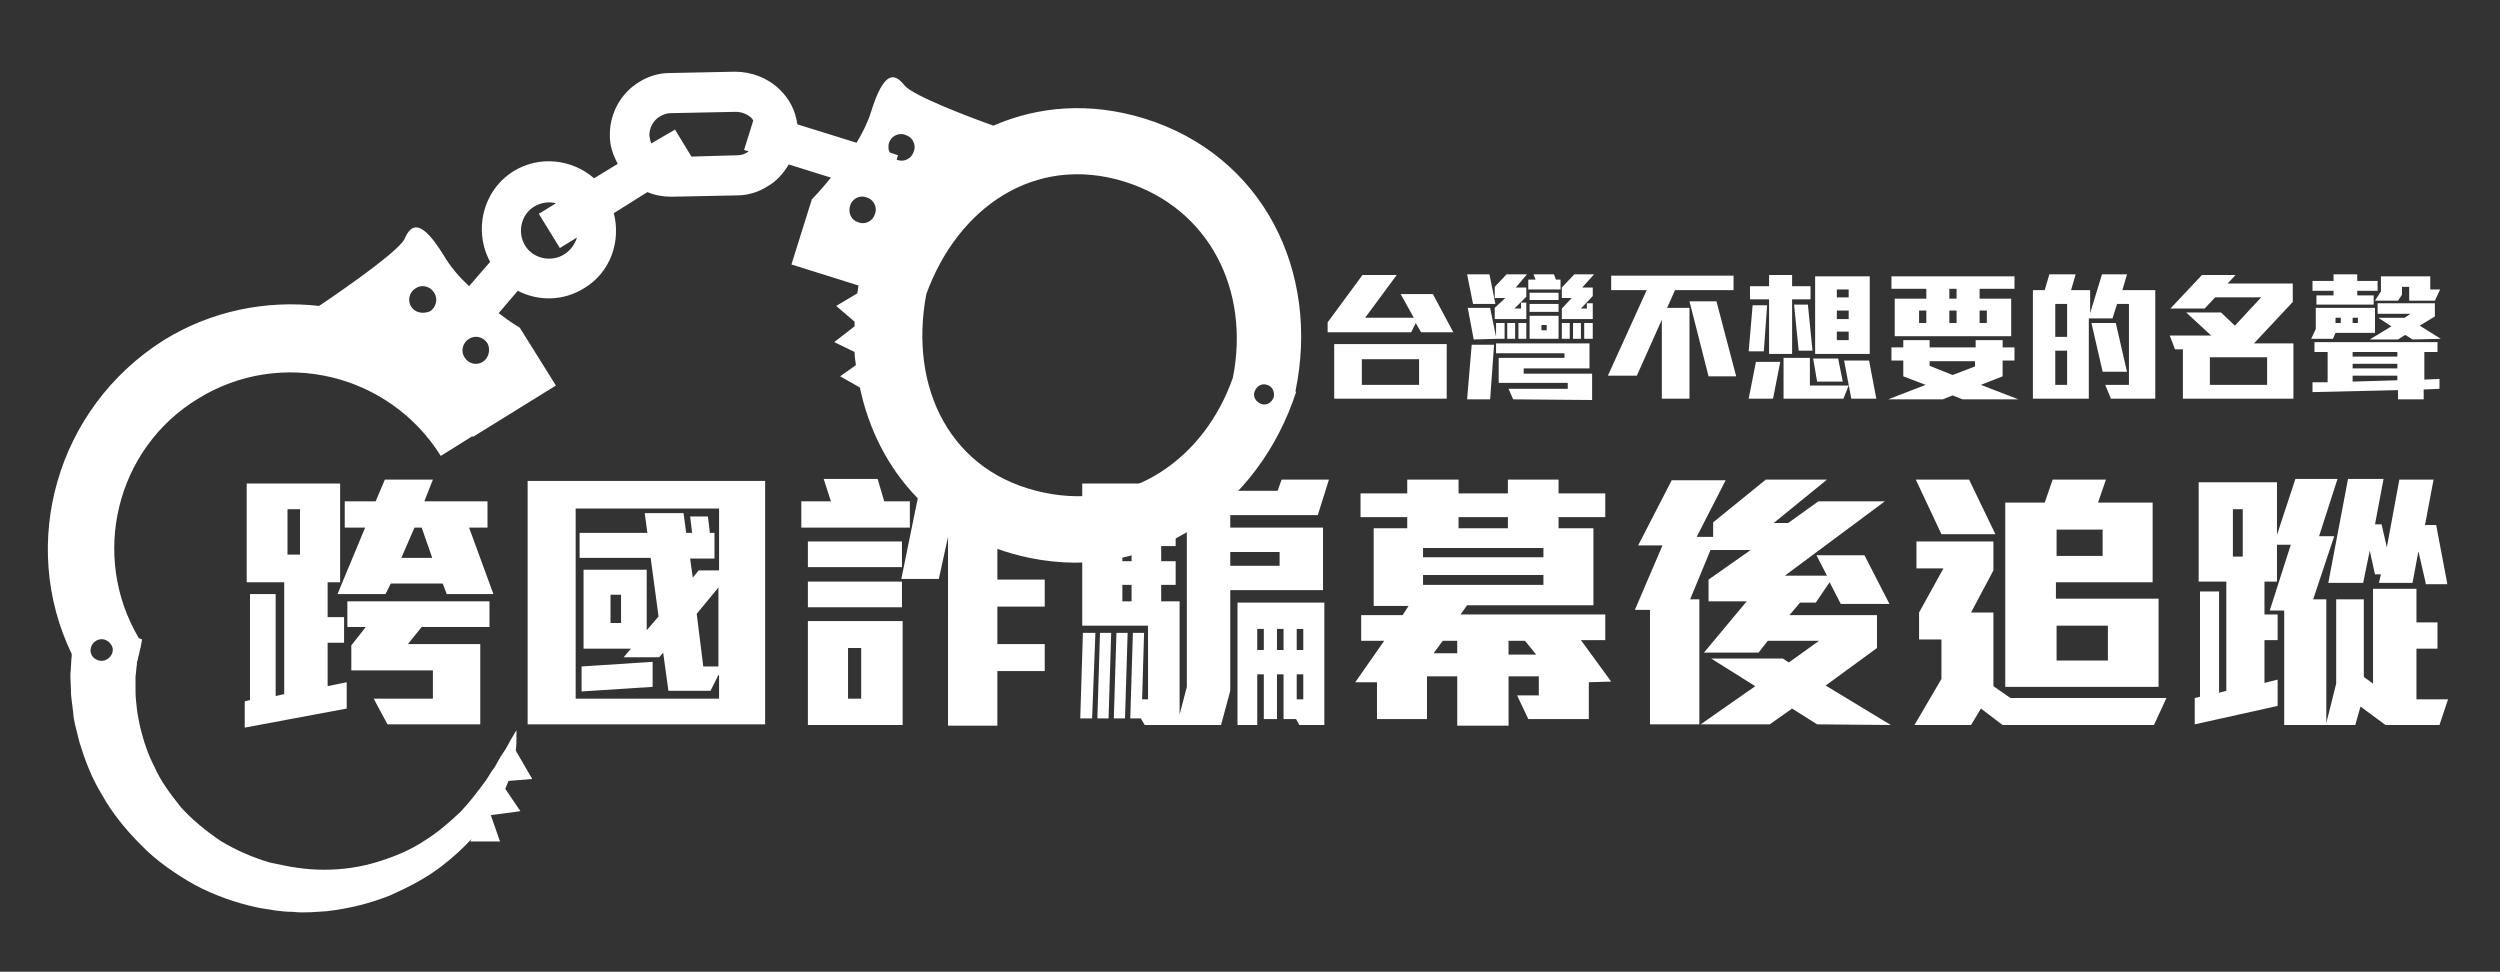 <svg id="圖層_1" xmlns="http://www.w3.org/2000/svg" viewBox="0 0 380 147.7"><rect x="0" y="0" width="380" height="147.7" fill="#333333" stroke="none"/><style>.st0{fill:#fff}</style><path class="st0" d="M216 50.5l-.8-1.4-.7 1.4h-12.7V49l5.3-7.2h5.2l-4.8 6.5h7.4l-2-3.6h4.9l3.1 5.8H216zm-13.2 10.1v-8.3h17.1v8.3h-17.1zm12.9-6H207v3.9h8.7v-3.9zM223.9 46.2l-.9-4.5h3.4l.9 4.5h-3.4zm3.5 5.3l-3.4.1-.9-4.8h3.4l.9 4.4v-2.1h1.3v2.4h-1.3zm-.9 9.2H223l.7-8.3h3.4l-.6 8.3zm3.9-17h1.6v1.4l-1.8 1.8h1V46h.8v2.5h-4.8v-1.7l1.6-1.5h-1.6v-1.7l1.8-1.9h3.1l-1.7 2zm-.4 17l-.7-1.6h9v-.9h-10.5v-3.8h10v-.7h-10.4v-1.5h14.2V56h-10v.8H242v4l-12-.1zm-.9-9.2v-2.4h1.2v2.4h-1.2zm1.7 0v-2.4h1.2v2.4h-1.2zm1.5-7.5v-1.5h1.1l-.3-.8h3.1l.3.8h.7V44h-4.9zm.2 7.5V48h4.4v3.5h-4.4zm0-5.9v-1.1h4.4v1.1h-4.4zm0 1.8v-1.2h4.4v1.2h-4.4zm2.6 2h-.8v.8h.8v-.8zm2.3 2.1v-2.4h1.2v2.4h-1.2zm3.1-7.8h1.6V45l-1.8 1.9h.9v-.8h.9v2.4h-4.7v-1.6l1.5-1.6h-1.5v-1.6l1.9-2h3l-1.8 2zm-1.4 7.8v-2.4h1.2v2.4h-1.2zm1.7 0v-2.4h1.3v2.4h-1.3zM254.6 44.1l-1.2 2.7h3.4v13.8h-4.2v-12l-3.8 8.5h-4.4l5.9-13h-5.4v-2.2h18.6v2.2h-8.9zm5.1 13.1l-2.9-11.4h4.1l3 11.4h-4.2zM268.1 53.4h-2.3l.6-7h2.2l-.5 7zm1.4 7.2h-3.7l1.1-5.6h3.7l-1.1 5.6zm2.9-15.1v8.3h-3.5v-8.3H266v-2h2.9v-1.7h3.5v1.7h2.8v2h-2.8zm7.8 15.1h-9.1v-6.2h4v4.2h5.9l-.8 2zm-6.8-7.3l-.7-7h2.1l.7 7h-2.1zm2.8 4.7l-.6-3.5h3.8l.7 3.5h-3.9zm-.3-4.2V42h8.3v11.8h-8.3zM281 44h-1.8v1.2h1.8V44zm0 3.2h-1.8v1.3h1.8v-1.3zm0 3.2h-1.8v1.3h1.8v-1.3zm.4 10.2l-1.1-5.8h3.8l1.1 5.8h-3.8zM298.3 60.7l-1.5-.6-1.5.6H287l5.7-2.2-3.4-1.3v-2.4h-1.8v-2h1.8v-1.1h4v1.1h7v-1.1h4.1v1.1h1.8v2h-1.8v2.4l-3.3 1.3 5.7 2.2h-8.5zm2.6-16.8v1.5h4.8v5.7H288v-5.7h4.8v-1.5h-5.3V42h18.7v1.9h-5.3zm-8.1 3.3h-1.1v1.9h1.1v-1.9zm7.5 7.7h-7v.7l3.5 1.4 3.4-1.3v-.8h.1zm-2.9-11h-1.1v1.5h1.1v-1.5zm0 3.3h-1.1v1.9h1.1v-1.9zm4.6 0h-1.1v1.9h1.1v-1.9zM320.9 60.7l-.9-2.2h3.6V46.2h-1.8l-.7 2.2h-3.6v12.2H309V44.1h1.8l.7-2.4h4l-.7 2.4h2.9v3.5l1.8-5.9h3.8l-.7 2.4h5v16.5h-6.7v.1zm-6.7-14.5h-1.8v5h1.8v-5zm0 7.1h-1.8v5.2h1.8v-5.2zm5.4 3.2l-1.7-7.4h3.7l1.7 7.4h-3.7zM331.8 60.6v-7.5h-1.2l-.8-2.1h6.3l-3.8-3.5h5.3l2.1 2 4-4.3h-7l-1.6 1.7h-5.2l4.8-5.1h5.1l-1.2 1.3h9.9v2.8l-5.9 6.3h6v8.4h-16.8zm12.8-6.3h-8.7v4.2h8.7v-4.2zM355 50.6l-.4.9h-3.3l.7-1.5v-3.2h9v3.8h-6zm13.4 8.6v1.5h-3.9v-1.4l-13 .3v-1.5h2.3v-4.6h-2V52h18.7v1.5h-2v4.2l2.3-.1v1.5l-2.4.1zm-10.1-15v.7h2.5v1.4h-8.7v-1.4h2.6v-.7h-3.2v-1.5h3.2v-1h3.6v1h3.1v1.5h-3.1zm-2.5 4.1h-.8v.8h.8v-.8zm2.6 0h-.8v.8h.8v-.8zm6 5.2h-6.8v.7h6.8v-.7zm0 1.8h-6.8v.7h6.8v-.7zm0 1.8h-6.8v.9l6.8-.2v-.7zm2.3-5.5l-1.1-.7-1.1.7h-4.3l3.3-2-2-1.3h4l.9-.6h-5v-1.6h8.7v2l-2.3 1.4 3.2 2-4.3.1zm3.4-5.9h-3.9v-2.1h-1.1v1.2l-.6.9H361l.9-1.4V42h7.5v2h1.5l-.8 1.7z"/><g><path class="st0" d="M37.2 110.6v-4l.8-.2V90.3h3.9v15.5l1.3-.3v-17h-5.7v-15h14.2v15h-1.9v5.3h2.5v3.9h-2.5v6.6l2.9-.6v4l-15.5 2.9zm8.4-33.2h-1.9v6.9h1.9v-6.9zm22.3 12.9l-.6-1.6h-7.9l-.8 1.6h-7.3l4.2-10.1h-3.1v-4h4.7l1.4-3.3h7.3l-1.3 3.3h9.6v4h-2.8L75 90.3h-7.1zm-3.8 5L62 97.9h11v12.2H58.9l-2.1-3.9h9v-4.3H53.4v-3.8l2.2-2.8h-2.8v-3.9h21.6v3.9H64.1zm0-15.1H63l-2 4.6h4.7l-1.6-4.6zM80.2 110.1v-37h36.1v37H80.2zm29-7.5L108 105h-6.4l-.8-5.8-.6.7h-5.4l1.1-1.3h-7.2v-12h9.6v9.2l1.8-2.1-1.2-8.9H88.1V81h10.3l-.4-3h5.9l.4 3h.9l-.3-2.5h2.7l.3 2.5h.7v3.9h-3.7l.4 2.9.9-1.1h3.1v-9.4H87.5v28.9h21.8v-3.6h-.1zm-20.8 2.5v-3.8l10.8-.7v3.8l-10.8.7zm6-14.7h-1.6v4.3h1.6v-4.3zm14.8-1.1l-3.3 4 1 8h2.3v-12zM121.8 80.2v-4h4.5l-1.1-3.4h8.2l1 3.4h3.9v4h-16.5zm1 6v-3.9h14.3v3.9h-14.3zm0 6.1v-3.9h14.3v3.9h-14.3zm0 17.9V94.4h14.4v15.8h-14.4zm8.1-11.7h-2v7.7h2v-7.7zm20.7-15.9v5.5h7.2v4.1h-7.2v5.7h7.2v4.1h-7.2v8.3h-7.5V81.6l-1.4 6.4H137l3.1-15.2h5.7l-1.1 5.7h14.8v4.2l-7.9-.1zM166 109.2h-1.8l.4-13h1.9l-.5 13zm34.3-30.9H187v1.9h14.1v9.5H187V105l-1.4 5.2H174l-.6-1h-1.6l.4-13h1.7l-.3 10.1h.9V95.1h-10V73.5h15v3.7h-3v2.2h2.2V83h-2.2v2.3h2.2v3.6h-2.2v2.5h2.8v17.2l1.1-4.2V74.6h13.8l.6-1.7h7.2l-1.7 5.4zm-31.8 30.9h-1.7l.4-13h1.7l-.4 13zm2.5 0h-1.7l.4-13h1.7l-.4 13zm1-32h-1.4v2.2h1.4v-2.2zm0 5.8h-1.4v2.3h1.4V83zm0 5.9h-1.4v2.5h1.4v-2.5zm15-5V86h7.5v-2.1H187zm10.5 26.3l-.5-.9h-1.9v-6.8h-1v6.8h-2v-6.8h-1v7.7h-3V91.6h13.2v18.6h-3.8zm-5.4-14.6h-1v3.2h1v-3.2zm3 0h-1v3.2h1v-3.2zm3 0h-1v3.2h1v-3.2zm0 6.9h-1v3.8h1v-3.8zM241.5 103.7v5.6h-9.2l-1.7-3.6h3.3v-2.9h-4.6v7.5h-7.8v-7.5h-4.6v6.5h-7.6v-5.6H206l4.4-6.3h-3.5v-3.9h6.3l.9-1.4h-5.3V80.3h5.1v-1.7h-7.1V75h7.1v-2.1h7.8V75h7.5v-2.1h7.7V75h7.1v3.6h-7.1v1.7h5.3V92H223l-1 1.4h22v3.9h-3.7l4.6 6.3-3.4.1zm-6.9-20.4h-18.3v1.4h18.3v-1.4zm0 4.1h-18.3v1.5h18.3v-1.5zm-13.1 10h-2.2l-1.4 1.9h3.6v-1.9zm7.7-18.8h-7.5v1.7h7.5v-1.7zm2.6 18.8h-2.5v2.1h4.2l-1.7-2.1zM276.2 110.1l-3.8-2.4-3.4 2.4h-10.5l8.3-5.8-6.7-4.2H271l.9.6 4.6-3.3h-7.8l-1.4 1.8H259l6.5-7.8h-5.8v-3.3l6.4-4.5H260l-3.1 7.5h1.4v19h-7.5V92.7h-2.3l4.2-9.8H249l5.1-9.9h8.2l-4.4 8.6h2.5v-2.2l8-6.5h9.3l-8.1 6.6h2.2l4.6-3.3h10.1l-15.2 11.3h6.4l-1.6-3.1h7.3l3.8 7.4h-7.4l-1.7-3.3-2.1 3.1h-2.4l-1.6 1.9h13.3v5l-7.8 5.7 9.9 6-11.2-.1zM327.4 110.2h-23l-3.3-2.5-1.5 2.5H291l4.1-7v-6h-3.4v-4.1l3.7-6.7h-4.1v-4.1H303v4.4l-3.4 6.4h3.4v11.2l2.6 1.8h23.7l-1.9 4.1zm-32.3-29l-3.9-8.3h8.1l4 8.3h-8.2zm9.7 23.2v-28h6l1.2-3.5h8.1l-1.2 3.5h8.3v12.1h-14.7V91h15.6v13.4h-23.3zm14.8-23.9h-7v4h7v-4zm.8 14.6h-7.8v5.3h7.8v-5.3zM370.8 110.2h-8.2l-3.8-2.8-.8 2.8h-10.8V92.8H345l3.2-10h-2.1v5.6h-1.9v5h2v3.9h-2v6.5l2-.5v4l-12.6 2.8v-4l.8-.2v-16h2.9v15.4l1.1-.3V88.4h-4.2V73.3h11.9v8l2.8-8.5h6.4l-2.8 8.7h2.3l-3.2 9.6h2v18.8l1.5-6V91.1h4.2v11.8l1.4 1V89.5h6.6v5.1h3.2v4h-3.2v7.7h4.8l-1.3 3.9zm-29.9-32.8h-1.5v7.2h1.5v-7.2zm27.8 11.2l-1.1-4.8-.9 4.8h-5.1l.3-1.3h-.9l-.8-3.6-1 4.9h-5.3l3-15.8h5.4l-1.3 6.9h1l.8 3.5 1.9-10.3h5.2l-1.3 6.9h1.7l1.7 9h-3.3v-.2z"/></g><path class="st0" d="M173.9 18c-8.2-2.5-16-1.9-22.9 1.1-3.7-1.3-12.3-4.6-13.5-6.1-1.5-1.9-3.1-2.4-5.1 4-.5 1.6-1.3 3.2-2.2 4.7l-9-2.8c-.3-2.1-1.2-3.9-2.8-5.4-1.8-1.7-4.2-2.6-6.7-2.6l-9.9.2c-1.7 0-3.3.5-4.7 1.4-2.8 1.7-4.5 4.9-4.4 8.2 0 1.5.5 2.9 1.2 4.2l-3.6 2.2C87 24.2 82 23.6 78.1 26c-4.7 2.9-6.2 9-3.6 13.8l-3.2 3.7c-1.5-1.4-2.8-2.9-3.8-4.6-3.5-5.7-5-4.9-6-2.6-1 2.2-13 10.2-13 10.2-8-.9-16.3.7-23.6 5.2C8.6 62 2.8 82.6 10.9 99.4v.3c-.1.8-.1 1.8-.2 2.8 0 .9.1 2 .1 3.1.1 1.1.3 2.2.4 3.5.2 1.2.6 2.5.9 3.8.8 2.6 1.8 5.3 3.4 7.9 1.5 2.7 3.5 5.2 5.9 7.6 2.3 2.4 5.2 4.4 8.2 6.1 3 1.6 6.4 2.8 9.8 3.5l2.5.4c.7.1 1.7.2 2.6.2 1.8.2 3.5 0 5.2-.1 3.4-.4 6.6-1.2 9.6-2.4 2.9-1.3 5.6-2.7 7.9-4.5 1.7-1.3 3.2-2.7 4.5-4.1l-.2.4H76l-1.4-4 4.5-.6-2.3-3.4c.2-.4.3-.8.5-1.2l3.6-.3-2.5-4.3c.1-.8.1-1.4.1-1.9V111s-.2.3-.6 1c-.4.6-.8 1.6-1.6 2.7-.4.6-.7 1.2-1.1 1.9-.5.6-.9 1.4-1.4 2.1-1.1 1.5-2.3 3.1-3.8 4.7-1.6 1.5-3.4 3.1-5.5 4.4-2.1 1.4-4.5 2.4-7.1 3.2s-5.3 1.2-8.1 1.2c-1.4 0-2.8-.1-4.1-.3-1.1-.1-3.1-.6-4.2-.8-2.7-.8-5.2-1.9-7.5-3.3-2.2-1.5-4.3-3.2-6-5.1-1.6-2-3.1-4-4-6.1-1.1-2.1-1.7-4.1-2.2-6.1-.2-1-.4-1.9-.5-2.8s-.2-1.8-.2-2.6v-2.3c.1-.6.1-1.2.2-1.7 0-.3 0-.5.1-.7.1-.3.1-.6.2-.8.1-.5.2-1 .3-1.3.1-.7.2-1.1.2-1.1l-.5-.2c-7.4-12.5-3.5-28.8 9-36.4 12.6-7.8 29.1-3.8 36.9 8.7l4.8-3 .1.1 12.6-7.8-5.5-8.8s-1.4-.8-3.2-2.2l2.9-3.4c3.1 1.6 6.9 1.6 10.1-.4 4-2.4 5.6-7.1 4.5-11.4l5.1-3.2c1.2.5 2.4.7 3.7.7l9.9-.2c1.7 0 3.3-.5 4.7-1.4 1.4-.8 2.4-2 3.2-3.3l6.4 2c-1.6 2-2.9 3.3-2.9 3.3l-3.1 9.9 10.2 3.2c-.1.4-.1.8-.2 1.2l-3.2 1.9 2.8 2.4v.7l-3.1 2.4 3.1 1.5c0 .7.1 1.3.2 2l-2.4 1.7 3 1.7c2.7 12.8 11.7 23 25.8 25.9 18.5 3.8 34.8-7.7 40.5-25.2 0 0 0-.1-.1-.1 3.8-18.2-4.9-35.9-23-41.5zM16.3 100.2c-.8.5-1.8.2-2.3-.5-.5-.8-.2-1.8.6-2.3s1.8-.2 2.3.6c.5.7.2 1.7-.6 2.2zm46.2-53.6c-.6-.9-.3-2.2.7-2.8.9-.6 2.2-.3 2.8.7.6.9.3 2.2-.6 2.8-1.1.5-2.4.2-2.9-.7zM73.4 55c-1 .6-2.2.3-2.8-.7-.6-.9-.3-2.2.7-2.8.9-.6 2.2-.3 2.8.7.5.9.2 2.2-.7 2.8zm12.3-16.3c-2 1.2-4.7.6-5.9-1.4s-.6-4.7 1.4-5.9c1-.6 2.2-.8 3.3-.5l-2.6 1.6 3.2 5.2 2.6-1.6c-.3 1-1 2-2 2.6zm26.4-15.1l-7 .2-2.5-4.1-3.6 2.1c-.2-.4-.2-.8-.3-1.2 0-1.2.6-2.3 1.6-2.9.5-.3 1.1-.5 1.6-.5l9.9-.2c.9 0 1.7.3 2.4.9.1.1.2.3.3.4l-1.4 4.5.7.2c-.5.4-1.1.6-1.7.6zm23-1.8c.3-1.1 1.5-1.7 2.5-1.3 1.1.3 1.7 1.5 1.3 2.5-.3 1.1-1.5 1.7-2.5 1.3-.1 0-.1-.1-.1-.1l.2-.6-1.2-.4c-.3-.3-.3-.9-.2-1.4zm-5.9 9.5c.3-1.1 1.5-1.7 2.5-1.3 1.1.3 1.7 1.5 1.3 2.5-.3 1.1-1.5 1.7-2.5 1.3-1.1-.3-1.6-1.4-1.3-2.5zm29.6 43.6c-14.3-2.9-20.7-15.9-18-30.2 4.8-13.2 16.5-21.3 30.1-17.1 13.1 4.1 19.1 16.7 16.5 29.8-4.3 12.3-15.5 20.2-28.6 17.5zm34.8-14.5c-.3.8-1.1 1.3-1.9 1-.8-.3-1.3-1.1-1-1.9.3-.8 1.1-1.3 1.9-1 .8.2 1.2 1.1 1 1.9z"/></svg>